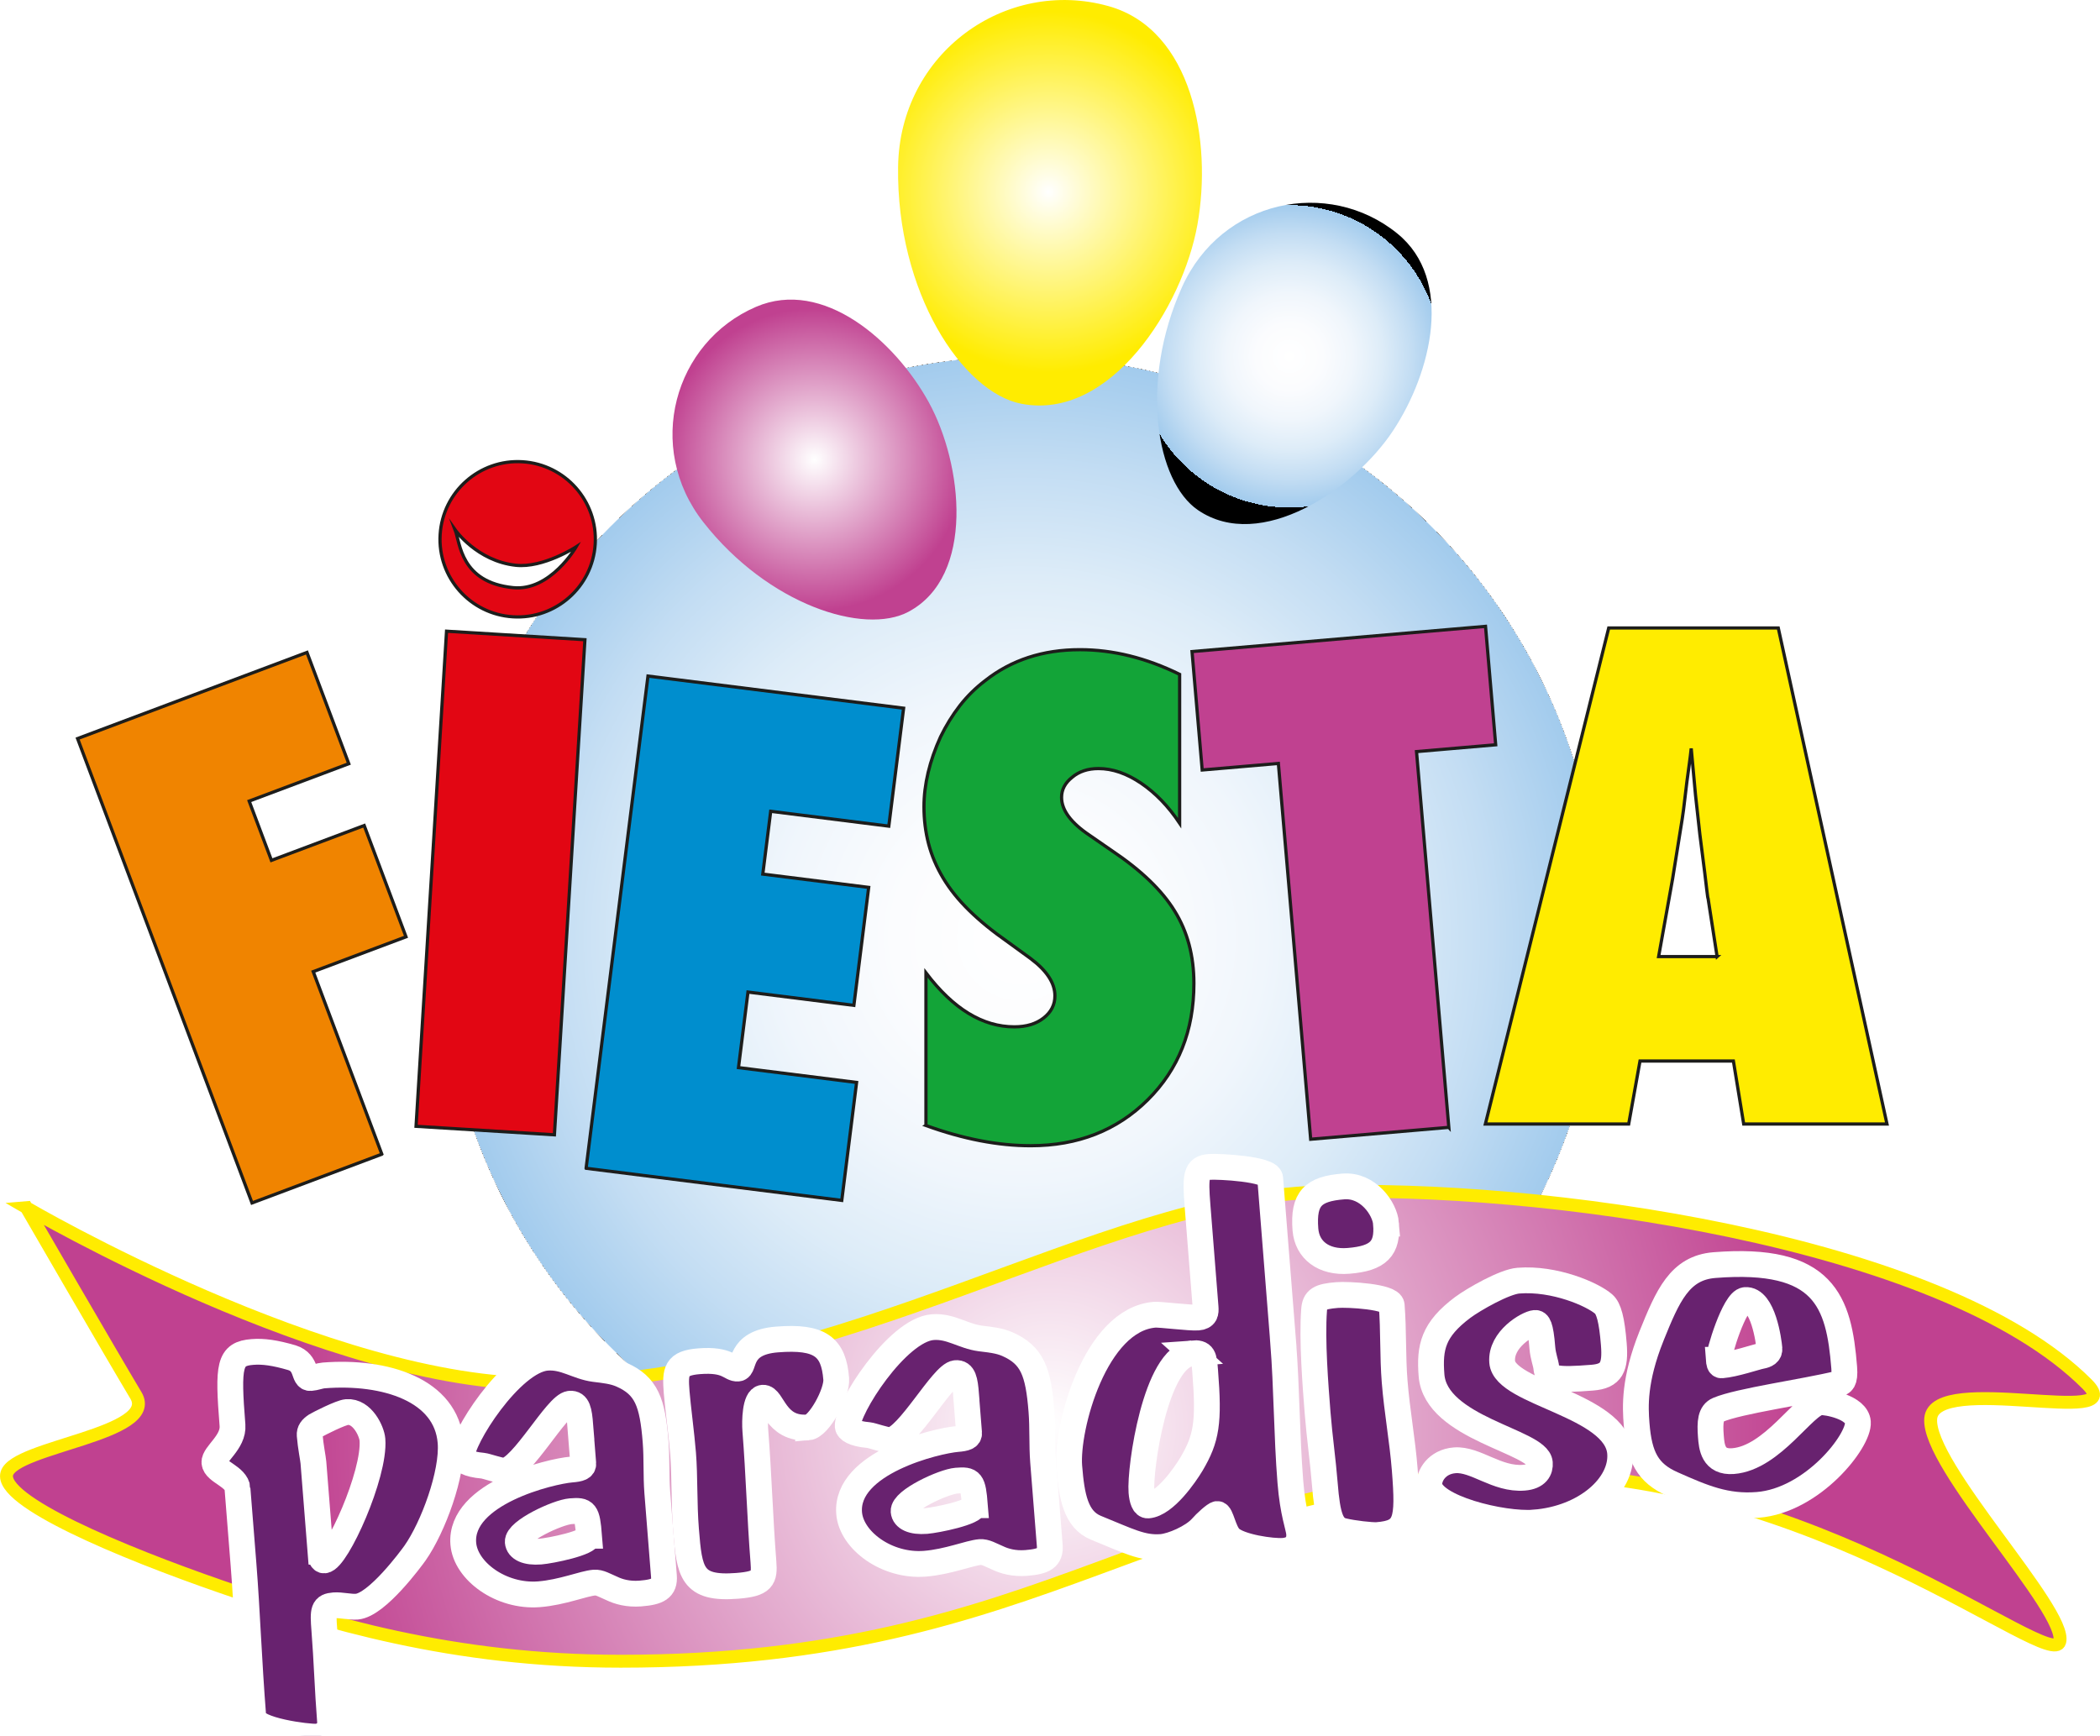 <?xml version="1.0" encoding="UTF-8"?>
<svg id="Calque_1" data-name="Calque 1" xmlns="http://www.w3.org/2000/svg" xmlns:xlink="http://www.w3.org/1999/xlink" viewBox="0 0 650.63 537.91">
  <defs>
    <style>
      .cls-1 {
        fill: #008ece;
      }

      .cls-1, .cls-2, .cls-3, .cls-4, .cls-5, .cls-6, .cls-7, .cls-8, .cls-9 {
        stroke-miterlimit: 10;
      }

      .cls-1, .cls-2, .cls-3, .cls-4, .cls-6, .cls-8, .cls-9 {
        stroke: #1d1d1b;
      }

      .cls-2 {
        fill: #e20613;
      }

      .cls-3 {
        fill: #c04190;
      }

      .cls-10 {
        filter: url(#drop-shadow-1);
      }

      .cls-11 {
        fill: url(#Nouvelle_nuance_de_dégradé_2);
      }

      .cls-11, .cls-12, .cls-13, .cls-14 {
        stroke-width: 0px;
      }

      .cls-4 {
        fill: #ffec00;
      }

      .cls-12 {
        fill: url(#Nouvelle_nuance_de_dégradé_2-2);
      }

      .cls-5 {
        fill: #68226f;
        stroke: #fff;
        stroke-width: 8px;
      }

      .cls-13 {
        fill: url(#radial-gradient);
      }

      .cls-6 {
        fill: #13a438;
      }

      .cls-7 {
        fill: url(#Nouvelle_nuance_de_dégradé_1);
        stroke: #ffec00;
        stroke-width: 4px;
      }

      .cls-8 {
        fill: #f08400;
      }

      .cls-9 {
        fill: #fff;
      }

      .cls-14 {
        fill: url(#Nouvelle_nuance_de_dégradé_1-2);
      }
    </style>
    <radialGradient id="Nouvelle_nuance_de_dégradé_2" data-name="Nouvelle nuance de dégradé 2" cx="316.32" cy="290.3" fx="316.32" fy="290.3" r="179.81" gradientUnits="userSpaceOnUse">
      <stop offset="0" stop-color="#fff"/>
      <stop offset=".22" stop-color="#fbfcfe"/>
      <stop offset=".42" stop-color="#f0f6fc"/>
      <stop offset=".62" stop-color="#ddecf8"/>
      <stop offset=".81" stop-color="#c3ddf3"/>
      <stop offset="1" stop-color="#a2cbed"/>
      <stop offset="1" stop-color="#000"/>
    </radialGradient>
    <radialGradient id="Nouvelle_nuance_de_dégradé_1" data-name="Nouvelle nuance de dégradé 1" cx="325.32" cy="441.96" fx="325.32" fy="441.96" r="234.34" gradientUnits="userSpaceOnUse">
      <stop offset="0" stop-color="#fff"/>
      <stop offset="1" stop-color="#c04190"/>
    </radialGradient>
    <radialGradient id="Nouvelle_nuance_de_dégradé_1-2" data-name="Nouvelle nuance de dégradé 1" cx="252.35" cy="142.41" fx="252.35" fy="142.41" r="46.87" xlink:href="#Nouvelle_nuance_de_dégradé_1"/>
    <radialGradient id="Nouvelle_nuance_de_dégradé_2-2" data-name="Nouvelle nuance de dégradé 2" cx="-1009.8" cy="-386.98" fx="-1009.8" fy="-386.98" r="46.86" gradientTransform="translate(525.14 1184.51) rotate(62.36)" xlink:href="#Nouvelle_nuance_de_dégradé_2"/>
    <radialGradient id="radial-gradient" cx="-515.29" cy="-408.24" fx="-515.29" fy="-408.24" r="55.96" gradientTransform="translate(469.28 700.82) rotate(38.92)" gradientUnits="userSpaceOnUse">
      <stop offset="0" stop-color="#fff"/>
      <stop offset="1" stop-color="#ffec00"/>
    </radialGradient>
    <filter id="drop-shadow-1" filterUnits="userSpaceOnUse">
      <feOffset dx="4.25" dy="4.25"/>
      <feGaussianBlur result="blur" stdDeviation="2.83"/>
      <feFlood flood-color="#6f6f6e" flood-opacity=".5"/>
      <feComposite in2="blur" operator="in"/>
      <feComposite in="SourceGraphic"/>
    </filter>
  </defs>
  <circle class="cls-11" cx="316.32" cy="290.3" r="179.81"/>
  <path class="cls-7" d="m8.17,374.23s94.41,55.36,159.92,54.52c94.5-1.21,172.03-56.94,239.88-59.36,67.85-2.42,193.84,14.54,238.67,59.53,13.64,13.69-47.25-3.89-48.46,10.65-1.21,14.54,42.4,59.45,39.98,69.15-2.42,9.69-76.33-53.08-167.19-52.1-111.46,1.21-145.65,58.15-278.65,58.15-52.11,0-92.08-12.11-123.57-23.02-31.5-10.9-69.06-26.65-66.63-35.14,2.42-8.48,47.25-12.11,39.98-24.23-7.27-12.12-33.92-58.15-33.92-58.15Z"/>
  <g>
    <path class="cls-14" d="m281.47,189.57c20.72-11.03,16.79-45.79,6.3-64.89-10.5-19.1-32.78-38.54-53.54-29.6-25.4,10.94-34.56,43.48-16.28,66.77,20.05,25.55,49.74,35.06,63.53,27.72Z"/>
    <path class="cls-12" d="m371.15,158.06c19.39,13.24,48.36-6.37,60.4-24.53,12.05-18.16,18.94-46.92,1.38-61.16-21.47-17.42-54.56-10.44-66.7,16.56-13.33,29.62-7.98,60.33,4.92,69.13Z"/>
    <path class="cls-13" d="m316.48,125.12c27.53,5.29,49.95-29.95,54.52-55.56,4.58-25.62-1.54-60.4-27.55-67.66-31.8-8.89-64.72,14.48-65.2,49.82-.53,38.78,19.91,69.88,38.23,73.4Z"/>
  </g>
  <g class="cls-10">
    <path class="cls-5" d="m69.35,457.09c-.3-3.84-6.94-5.25-7.17-8.13-.2-2.56,6.02-6.28,5.6-11.56-1.49-18.72-1.03-22.14,6.17-22.71,3.36-.27,7.02.25,12.22,1.77,4.95,1.54,3.41,6.49,5.81,6.3,1.44-.11,2.84-.71,4.04-.8,19.2-1.52,38.05,4.55,39.33,20.71.76,9.6-5.4,26.36-11.04,34.37-1.09,1.54-11.77,16.07-18.01,16.57-2.16.17-4.88-.58-7.04-.41-3.36.27-3.51,1.41-3.02,7.65.74,9.28.99,18.6,1.77,28.36.15,1.92-1.1,4.44-4.22,4.68-2.4.19-19.23-1.86-19.56-6.02-1.42-17.92-1.86-32.54-3.03-47.27l-1.87-23.53Zm25.73,19.86c.09,1.12.19,2.4,1.15,2.33,3.84-.3,15.76-26.7,14.91-37.42-.2-2.56-3.12-8.93-7.93-8.55-1.92.15-8.65,3.59-9.58,4.14-1.38.91-2.03,1.77-1.93,3.05.28,3.52,1.05,7.16,1.15,8.44l2.22,28.01Z"/>
    <path class="cls-5" d="m175.53,437.39c-.36-4.48-.79-6.86-3.19-6.67-4.08.32-14.81,20.34-20.33,20.78-1.2.09-5.67-1.48-6.65-1.57-4.86-.42-6.42-1.74-6.5-2.71-.42-5.28,15.26-29.88,26.31-30.75,5.52-.44,9.4,2.8,14.77,3.5,3.17.39,5.85.66,8.35,1.75,7.76,3.41,9.62,8.58,10.58,20.74.42,5.28.11,10.46.52,15.74l2.06,25.93c.3,3.84-1.78,4.97-7.3,5.41-3.84.3-6.81-.59-8.82-1.56-2.25-.95-3.78-1.96-5.46-1.82-3.36.27-9.91,3.04-17.11,3.61-11.76.93-22.8-7.21-23.47-15.69-1.24-15.68,27.21-22.45,33.45-22.95,2.64-.21,3.82-.62,3.71-1.9l-.94-11.84Zm2.72,34.25c-.6-7.52-1.12-7.96-5.68-7.6-4.08.32-16.66,6.15-16.4,9.51.17,2.08,2.68,3.33,7,2.99,3.12-.25,15.25-2.66,15.07-4.9Z"/>
    <path class="cls-5" d="m246.12,438.07c-10.32.82-10.9-9.44-14.02-9.2-2.4.19-2.56,7.29-2.33,10.17,1.08,13.6,1.43,27.1,2.51,40.71.41,5.12-.19,6.78-8.11,7.41-14.16,1.12-14.82-4.14-15.88-17.42-.65-8.16-.33-16.4-.91-23.6-.46-5.76-1.65-14.69-1.99-19.01-.52-6.56-.23-9,6.97-9.57,9.12-.72,9.62,2.46,12.02,2.27,2.4-.19-.16-8.04,12.09-9.01,13.44-1.07,17.58,2.31,18.36,12.23.34,4.32-5.35,14.76-8.71,15.02Z"/>
    <path class="cls-5" d="m295.07,427.91c-.36-4.48-.79-6.86-3.19-6.67-4.08.32-14.81,20.34-20.33,20.78-1.2.1-5.67-1.48-6.65-1.57-4.86-.42-6.42-1.74-6.5-2.7-.42-5.28,15.26-29.88,26.31-30.75,5.52-.44,9.4,2.8,14.77,3.5,3.17.39,5.85.66,8.35,1.75,7.76,3.41,9.62,8.58,10.58,20.74.42,5.28.11,10.46.52,15.74l2.06,25.93c.3,3.84-1.78,4.97-7.3,5.41-3.84.3-6.81-.59-8.82-1.55-2.25-.95-3.78-1.95-5.46-1.82-3.36.27-9.9,3.04-17.11,3.61-11.76.93-22.8-7.21-23.47-15.69-1.24-15.68,27.21-22.45,33.45-22.95,2.64-.21,3.82-.62,3.71-1.9l-.94-11.84Zm2.72,34.25c-.6-7.52-1.12-7.96-5.68-7.6-4.08.32-16.66,6.15-16.4,9.51.17,2.08,2.68,3.33,7,2.99,3.12-.25,15.25-2.66,15.07-4.9Z"/>
    <path class="cls-5" d="m393.3,411.58c1.14,14.4,1.08,28.9,2.23,43.31.79,9.92,2.55,13.81,2.72,16.05.19,2.4-.81,5.06-4.89,5.38-3.36.27-13.62-1.17-16.5-4-2.1-2.09-2.77-7.51-3.97-7.42-.72.06-3.65,2.71-4.98,4.26-2.67,2.95-8.97,5.7-12.33,5.97-6,.47-10.3-1.92-20.28-5.96-6.24-2.56-7.53-9.71-8.27-18.99-.95-12,7.98-45.56,26.47-47.03,1.68-.13,10.95,1.06,13.36.87,2.4-.19,2.54-1.49,2.4-3.25l-2.49-31.37c-.75-9.44-.45-11.72,3.63-12.05,2.88-.23,18.65.61,18.88,3.5l4.02,50.73Zm-28.22,3.53c-11.28.89-16.25,35.75-15.68,42.95.19,2.4.82,4.28,2.02,4.19,5.28-.42,11.56-9.61,13.48-12.83,4.68-7.94,5.5-12.84,4.23-28.84-.36-4.48-.46-5.76-4.06-5.48Z"/>
    <path class="cls-5" d="m425.17,374.91c.61,7.68-2.28,10.81-11.64,11.55-7.68.61-12.83-3.33-13.33-9.73-.76-9.6,2.38-12.59,11.75-13.33,7.68-.61,12.86,6.87,13.23,11.51Zm2.67,48.91c.72,9.12,2.41,18.17,3.13,27.29,1.28,16.16.59,19.6-8.53,20.32-1.68.13-7.53-.53-10.49-1.26-3.69-.83-4.93-4.28-5.75-14.68-.57-7.2-1.62-14.36-2.22-21.89-.67-8.48-1.79-22.57-1.09-31.96.23-3.24,1.6-4.15,7.12-4.59,3.36-.27,16.7.45,16.92,3.17.62,7.84.28,15.76.91,23.6Z"/>
    <path class="cls-5" d="m471.17,467.56c-10.08.8-32.02-4.71-32.57-11.59-.23-2.88,2.32-7.27,7.84-7.71,6.48-.51,13.04,6.05,21.44,5.39,4.08-.32,5.12-2.5,4.95-4.58-.53-6.72-32.25-10.65-33.56-27.13-.7-8.8.56-14.22,9.68-21.06,3.42-2.53,12.9-7.95,17.22-8.29,11.28-.9,23.05,4.29,26.42,7.24,1.56,1.33,2.55,4.79,3.16,12.47.56,7.04-.67,9.88-6.67,10.35-11.04.88-13.97.46-14.25-3.06-.11-1.44-1-3.46-1.22-6.18-.56-7.04-1.34-7.78-2.3-7.71-2.16.17-10.71,5.04-10.15,12.08.77,9.76,35.36,13.3,36.54,28.18.8,10.08-10.71,20.34-26.55,21.59Z"/>
    <path class="cls-5" d="m507.41,409.77c5.05-12.48,8.71-21.14,19.51-22,34.09-2.7,38.58,11.27,40.21,31.76.36,4.48-.83,4.74-1.78,4.97-10.9,2.64-30.74,5.34-37.28,8.11-2.34.99-2.6,3.75-2.25,8.23.25,3.2.65,8.16,6.89,7.67,12.24-.97,22.02-17.85,27.06-18.25,1.92-.15,11.23,1.52,11.6,6.17.46,5.76-14.02,24.3-31.06,25.65-9.84.78-16.84-2.21-26.36-6.44-7.76-3.41-10.34-8.52-11.14-18.6-.43-5.44-.84-13.62,4.6-27.26Zm20.88,7.36c.06.8.14,1.76.86,1.7,4.08-.32,10.66-2.62,12.33-2.91,1.43-.27,2.59-.85,2.47-2.29-.18-2.24-1.95-15.47-7.47-15.03-3.36.27-8.35,16.61-8.19,18.53Z"/>
  </g>
  <path class="cls-8" d="m118.29,357.66l-40.21,15.1L24.04,228.86l71.07-26.69,12.95,34.48-30.86,11.59,6.9,18.36,28.74-10.79,12.95,34.48-28.74,10.79,21.25,56.57Z"/>
  <path class="cls-1" d="m181.59,362l19.17-152.51,79.2,9.96-4.59,36.55-36.59-4.6-2.45,19.46,32.81,4.12-4.59,36.55-32.81-4.12-2.94,23.41,36.59,4.6-4.59,36.55-79.2-9.95Z"/>
  <path class="cls-6" d="m286.88,348.75v-47.29c8.45,11.15,17.58,16.73,27.4,16.73,3.71,0,6.73-.91,9.06-2.74,2.33-1.82,3.5-4.11,3.5-6.87,0-3.97-2.54-7.84-7.62-11.62l-7-5.09c-4.67-3.26-8.65-6.51-11.95-9.75-3.3-3.23-5.97-6.56-8.03-9.99-2.06-3.43-3.57-6.96-4.53-10.61-.96-3.65-1.44-7.49-1.44-11.52,0-6.91,1.72-14.15,5.15-21.7,1.72-3.52,3.71-6.74,5.97-9.65,2.27-2.91,4.88-5.49,7.83-7.73,8.1-6.4,17.89-9.6,29.36-9.6,10.23,0,20.53,2.55,30.9,7.64v46.12c-3.5-5.24-7.49-9.37-11.95-12.39-4.47-3.02-8.86-4.53-13.19-4.53-3.3,0-6.01.9-8.14,2.69-2.2,1.73-3.3,3.81-3.3,6.24,0,3.97,2.92,7.9,8.76,11.8l6.8,4.7c9.06,6.08,15.55,12.31,19.47,18.71,3.98,6.4,5.97,13.88,5.97,22.45,0,14.59-4.77,26.61-14.32,36.08-9.55,9.47-21.63,14.2-36.26,14.2-10.09,0-20.91-2.09-32.45-6.27Z"/>
  <path class="cls-3" d="m448.87,349.34l-42.79,3.68-10.01-116.45-23.6,2.03-3.15-36.7,90.93-7.81,3.15,36.7-24.53,2.11,10.01,116.45Z"/>
  <path class="cls-4" d="m584.63,348.3h-44.39l-3.19-19.51h-28.94l-3.5,19.51h-44.4l38.21-153.71h52.53l33.68,153.71Zm-52.63-51.87l-2.78-17.92c-.07-.07-.21-.96-.41-2.69-.14-1.46-.86-7.23-2.16-17.32-.14-1.13-.31-2.67-.51-4.63-.21-1.96-.48-4.43-.82-7.42l-1.34-14.54c-.14,1.39-.33,2.95-.57,4.68-.24,1.73-.5,3.62-.77,5.67-.48,4.12-.82,6.97-1.03,8.56-.21,1.59-.34,2.56-.41,2.89l-2.99,18.62-4.33,24.09h18.13Z"/>
  <path class="cls-2" d="m171.77,351.65l-42.87-2.64,9.45-153.42,42.87,2.64-9.45,153.42Z"/>
  <g>
    <path class="cls-2" d="m184.41,168.59c-.82,13.27-12.24,23.36-25.5,22.54-13.27-.82-23.36-12.24-22.54-25.5.82-13.27,12.24-23.36,25.5-22.54,13.27.82,23.36,12.24,22.54,25.5Z"/>
    <path class="cls-9" d="m141.01,164.18s6.77,9.67,18.78,10.98c8.53.93,18.71-5.7,18.71-5.7,0,0-7.98,13.82-19.52,12.64-16.32-1.67-16.4-13.83-17.97-17.92Z"/>
  </g>
</svg>